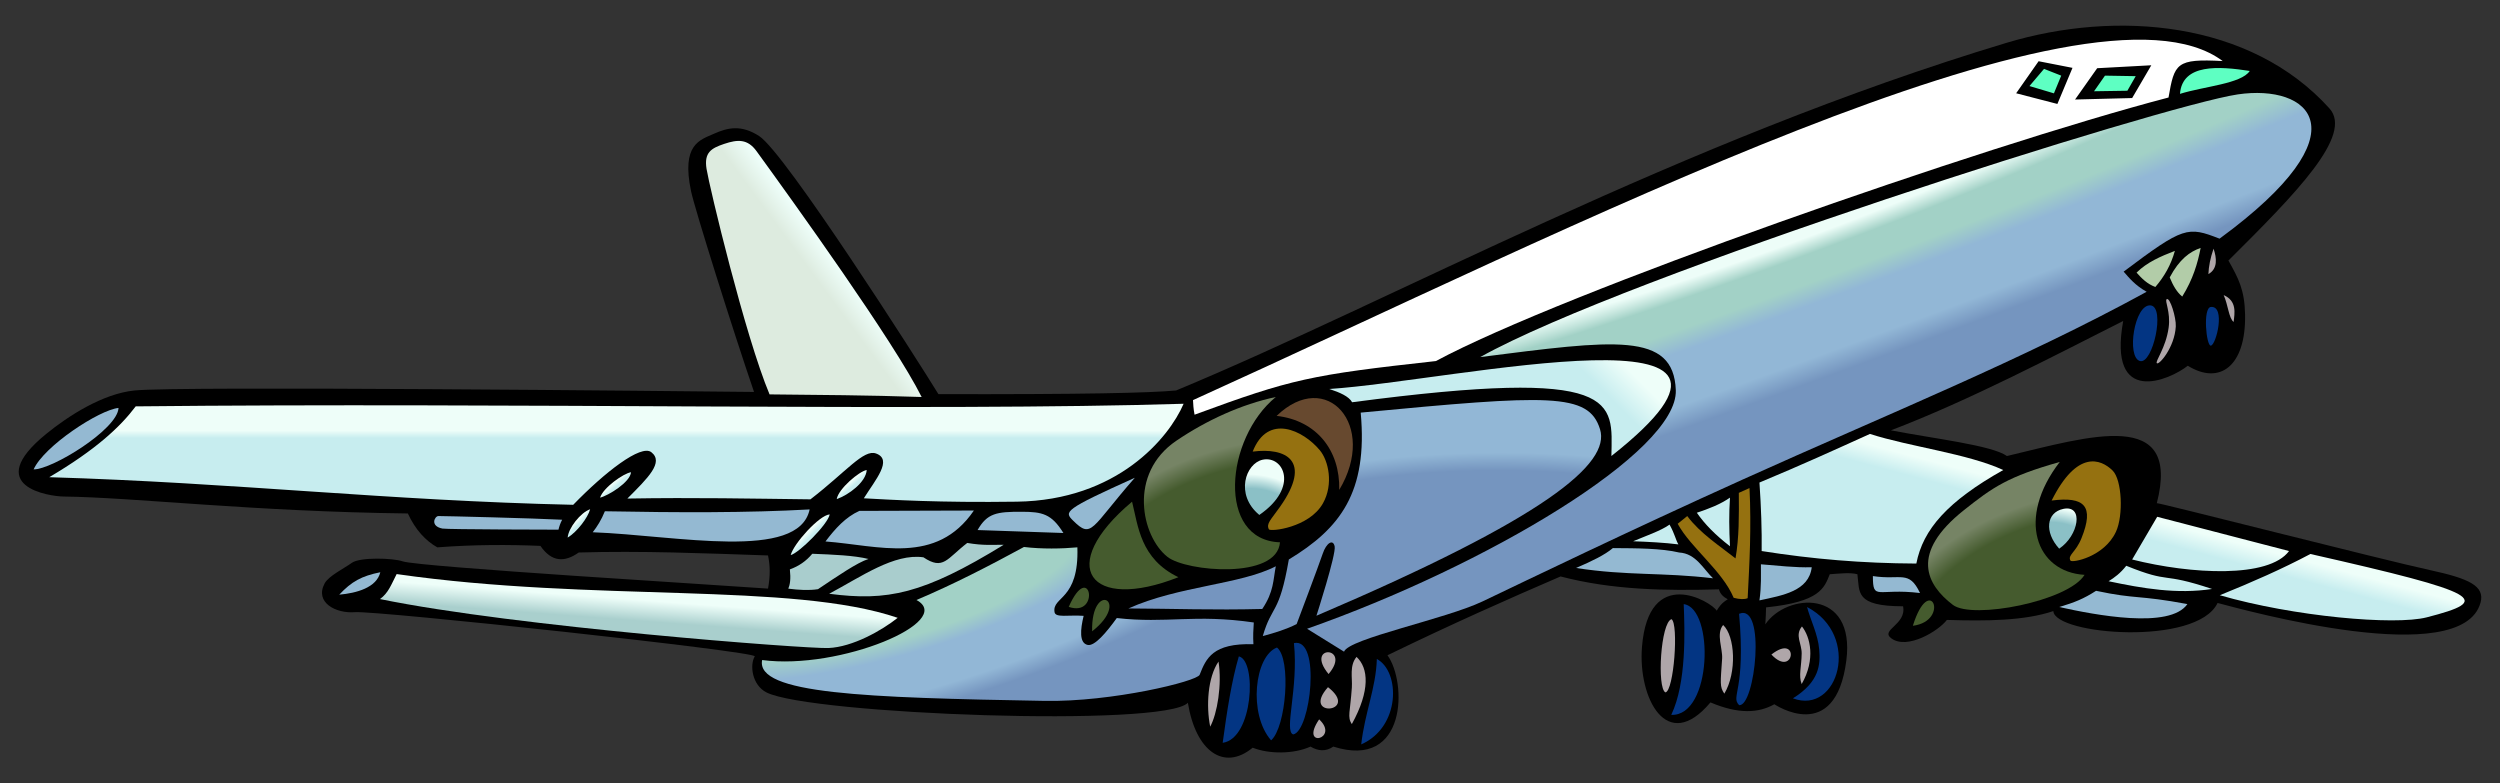 <?xml version="1.0" encoding="UTF-8" standalone="no"?>
<svg xmlns="http://www.w3.org/2000/svg" xmlns:xlink="http://www.w3.org/1999/xlink" width="600" height="188" version="1.0">
  <rect width="100%" height="100%" fill="#333333" stroke="none"/>
  <defs>
    <linearGradient id="a">
      <stop offset="0" stop-color="#ddebdf"/>
      <stop offset="1" stop-color="#edfdf8"/>
    </linearGradient>
    <linearGradient id="h">
      <stop offset="0" stop-color="#edfdf8"/>
      <stop offset=".113" stop-color="#edfdf8"/>
      <stop offset=".186" stop-color="#a2d1c6"/>
      <stop offset=".308" stop-color="#a2d1c6"/>
      <stop offset=".401" stop-color="#92b7d6"/>
      <stop offset=".625" stop-color="#92b7d6"/>
      <stop offset=".725" stop-color="#7595bf"/>
      <stop offset="1" stop-color="#7595bf"/>
    </linearGradient>
    <linearGradient id="g">
      <stop offset="0" stop-color="#a2d1c6"/>
      <stop offset=".308" stop-color="#a2d1c6"/>
      <stop offset=".401" stop-color="#92b7d6"/>
      <stop offset=".625" stop-color="#92b7d6"/>
      <stop offset=".725" stop-color="#7595bf"/>
      <stop offset="1" stop-color="#7595bf"/>
    </linearGradient>
    <linearGradient id="c">
      <stop offset="0" stop-color="#a9cfcd"/>
      <stop offset="1" stop-color="#eefef9"/>
    </linearGradient>
    <linearGradient id="e">
      <stop offset="0" stop-color="#7595bf"/>
      <stop offset=".875" stop-color="#7595bf"/>
      <stop offset="1" stop-color="#92b7d6"/>
    </linearGradient>
    <linearGradient id="d">
      <stop offset="0" stop-color="#455b2e"/>
      <stop offset=".857" stop-color="#455b2e"/>
      <stop offset="1" stop-color="#768465"/>
    </linearGradient>
    <linearGradient id="f">
      <stop offset="0" stop-color="#8bc0c6"/>
      <stop offset=".679" stop-color="#8bc0c6"/>
      <stop offset="1" stop-color="#eefef9"/>
    </linearGradient>
    <linearGradient id="b">
      <stop offset="0" stop-color="#c7edef"/>
      <stop offset="1" stop-color="#eefef9"/>
    </linearGradient>
    <linearGradient xlink:href="#a" id="i" x1="192.624" x2="197.375" y1="65.522" y2="62.022" gradientUnits="userSpaceOnUse"/>
    <linearGradient xlink:href="#b" id="j" x1="130.514" x2="130.514" y1="105.38" y2="103.526" gradientTransform="translate(-40)" gradientUnits="userSpaceOnUse"/>
    <linearGradient xlink:href="#b" id="k" x1="145.664" x2="144.957" y1="117.136" y2="116.34" gradientUnits="userSpaceOnUse"/>
    <linearGradient xlink:href="#b" id="l" x1="136.869" x2="136.206" y1="126.107" y2="125.444" gradientUnits="userSpaceOnUse"/>
    <linearGradient xlink:href="#b" id="m" x1="145.664" x2="144.957" y1="117.136" y2="116.34" gradientTransform="translate(57.276 -.575)" gradientUnits="userSpaceOnUse"/>
    <linearGradient xlink:href="#b" id="n" x1="145.708" x2="144.869" y1="115.678" y2="114.838" gradientTransform="translate(46.669 13.391)" gradientUnits="userSpaceOnUse"/>
    <linearGradient xlink:href="#b" id="p" x1="384.313" x2="389.969" y1="95.702" y2="90.045" gradientUnits="userSpaceOnUse"/>
    <linearGradient xlink:href="#c" id="s" x1="149.875" x2="150.25" y1="149.128" y2="144.128" gradientUnits="userSpaceOnUse"/>
    <linearGradient xlink:href="#b" id="w" x1="514.326" x2="515.553" y1="129.919" y2="125.322" gradientUnits="userSpaceOnUse"/>
    <radialGradient xlink:href="#d" id="o" cx="296.452" cy="135.711" r="16.331" fx="296.452" fy="135.711" gradientTransform="matrix(3.18 -.779 .528 2.154 -713.392 81.403)" gradientUnits="userSpaceOnUse"/>
    <radialGradient xlink:href="#e" id="q" cx="344.747" cy="148.906" r="40.601" fx="344.747" fy="148.906" gradientTransform="matrix(2.386 -.055 .019 .839 -472.86 37.036)" gradientUnits="userSpaceOnUse"/>
    <radialGradient xlink:href="#f" id="r" cx="304.26" cy="120.528" r="4.704" fx="304.26" fy="120.528" gradientTransform="matrix(3.259 .609 -.413 2.213 -642.234 -327.213)" gradientUnits="userSpaceOnUse"/>
    <radialGradient xlink:href="#g" id="t" cx="301.903" cy="119.65" r="59.034" fx="301.903" fy="119.65" gradientTransform="matrix(-2.466 .697 -.196 -.692 979.454 13.07)" gradientUnits="userSpaceOnUse"/>
    <radialGradient xlink:href="#h" id="u" cx="431.132" cy="31.938" r="120.519" fx="431.132" fy="31.938" gradientTransform="matrix(5.042 -1.851 .154 .421 -1751.807 836.959)" gradientUnits="userSpaceOnUse"/>
    <radialGradient xlink:href="#d" id="v" cx="299.454" cy="135.211" r="16.331" fx="299.454" fy="135.211" gradientTransform="matrix(3.18 -.779 .528 2.154 -525.243 96.992)" gradientUnits="userSpaceOnUse"/>
    <radialGradient xlink:href="#f" id="x" cx="304.26" cy="120.528" r="4.704" fx="304.26" fy="120.528" gradientTransform="matrix(3.259 .609 -.413 2.213 -450.269 -319.121)" gradientUnits="userSpaceOnUse"/>
  </defs>
  <g fill-rule="evenodd" transform="translate(2.069 -.222)">
    <path d="M182.257 133.532c.516 2.473.561 4.867 0 7.955-10.961-.817-83.791-5.191-87.681-6.541-2.348-.814-10.281-1.039-12.198.354-1.831 1.331-5.573 3.13-6.541 4.95-2.436 4.58 2.717 7.257 7.248 6.894 5.156-.413 96.583 9.42 95.99 10.607-1.25 2.081-.665 6.902 2.828 8.662 10.457 5.269 95.53 8.455 101.116 2.475 1.913 11.74 8.699 16.447 15.556 10.783 3.857 1.533 9.757 1.591 13.877-.265 1.827 1.084 3.653 1.247 5.48 0 17.757 5.648 17.681-15.478 12.993-21.92 15.435-7.495 28.752-13.403 41.543-18.915 12.466 3.266 25.212 3.451 38.007 3.094.315 1.188 1.145 1.861 2.121 2.386-1.524.913-2.107 1.827-2.652 2.74-1.305-2.188-16.378-11.145-17.943 8.75-.953 12.122 5.936 25.782 16.44 13.258 6.746 2.871 11.584 2.562 15.335.442 0 0 14.667 9.961 17.28-10.518 2.21-17.323-14.378-16.173-19.445-8.662.108-1.699.151-2.946.177-4.066 13.006-1.333 13.96-4.676 15.291-7.955 2.371-.162 4.891-.472 6.629 0 .571 4.297-.659 7.686 10.96 7.69.888 4.433-5.573 5.647-2.828 7.69 3.824 2.847 11.396-1.82 13.347-4.419 9.526.304 18.654.21 25.544-2.121.305 5.698 34.431 8.498 39.421-1.945 6.741 1.75 58.658 16.215 63.109-.088 1.096-4.014-2.868-5.787-12.021-7.778-11.672-2.539-65.459-16.301-65.673-16.087 5.902-23.006-16.064-16.055-35.974-11.314-3.556-2.576-17.675-4.192-27.845-6.167 18.73-7.132 39.335-17.965 55.75-26.25C503.719 98.038 518.727 91.388 523 88c7.634 4.727 13.974.149 13.75-12.25-.108-5.999-1.613-8.75-4-13 16.262-16.155 30.008-30.114 24.25-36.5-18.977-21.048-51.144-23.681-77.5-15.75-78.193 23.529-147.72 62.053-199.309 83.434-6.255.591-22.187.958-57.038.884-5.079-8.274-36.778-57.911-43.03-61.945-4.285-2.765-7.5-2.048-10.859-.545-3.359 1.503-7.846 2.508-5.48 13.789.889 4.24 10.06 33.414 15.114 48.172-17.53-.19-137.632-1.459-148.669-.354-7.695.771-15.98 6.166-21.213 10.43-15.523 12.648.782 14.984 4.173 15.026 16.964.209 45.214 3.605 82.624 4.066 1.832 3.936 4.24 6.528 7.071 8.132 9.002-.682 17.075-.667 24.749-.354 2.705 3.937 5.821 3.979 9.192 1.591 14.916-.447 30.195.192 45.432.707z"/>
    <path fill="#5effc2" d="m485 20.875 3.5-4.125 4.125 1.625-1.75 4.25-5.875-1.75zm15.5 1.25 2.625-3.75 7.375.125-2 3.5-8 .125zm20.625.625c.564-7.309 9.384-6.634 16.75-5.5-2.038 3.083-10.863 3.667-16.75 5.5z"/>
    <path fill="url(#i)" d="M182.625 94.875c11.837.126 23.395.182 36.5.625-6.604-13.245-30.826-46.879-39.625-59-2.149-2.96-4.504-2.839-7.75-1.75-3.126 1.048-4.875 2.062-4.25 6 .677 4.262 9.25 40.125 15.125 54.125z"/>
    <path fill="#94b9d2" d="M6 112.875c2.518-5.622 15.778-14.29 20.375-14.75-.175 5.118-15.998 14.833-20.375 14.75z"/>
    <path fill="url(#j)" d="M9.75 114.75c11.202-6.619 17.013-12.04 20.75-17 90.472-.968 190.941 1.253 251.5-.625-3.536 8.233-15.928 23.147-40 23.5-18.586.272-30.417-.469-36.75-.812 2.788-4.45 7.006-9.268 2.938-10.75-2.992-1.09-7.142 4.364-15.75 11-14.149-.162-27.579-.468-43.938-.188 4.947-4.948 8.823-8.718 5.75-11.125-2.488-1.949-11.159 4.794-18.75 12.625-44.792-1.007-80.935-5.294-125.75-6.625z"/>
    <path fill="url(#k)" d="M141.952 119.655c.764-2.422 5.634-5.825 7.425-6.099-.178 2.386-5.46 5.636-7.425 6.099z"/>
    <path fill="url(#l)" d="M134.174 129.245c.145-2.245 3.071-6.002 5.392-6.806-.531 2.032-3.162 5.46-5.392 6.806z"/>
    <path fill="url(#m)" d="M198.741 120.009c.41-2.466 5.413-6.709 7.204-6.983-.178 2.916-4.355 5.99-7.204 6.983z"/>
    <path fill="url(#n)" d="M187.693 133.444c.764-2.819 6.871-9.581 9.369-9.767-.399 2.342-7.404 9.305-9.369 9.767z"/>
    <path fill="#94b9d2" d="M132.848 124.958c-.425.795-.694 1.591-.884 2.386-.629 0-26.704-.046-27.842-.265-3.08-.594-1.856-3.005-.972-3.005 1.777 0 22.974.53 29.698.884zm10.253-2.033c17.434.331 34.284.397 49.144-.442-2.627 12.485-31.929 6.236-52.061 5.48 1.076-1.368 2.076-2.965 2.917-5.038zm88.565-.177c-9.029 13.215-22.823 8.392-35.62 7.425 2.337-3.099 4.86-5.873 8.132-7.336 10.678-.029 19.875-.059 27.489-.088zm.884 4.685c2.314-4.04 4.543-4.412 10.639-4.386 4.845.021 7.101.462 9.956 5.093l-20.594-.707zm37.742-12.551c-17.07 7.692-16.985 8.133-14.849 10.253 4.594 4.559 4.204 1.884 14.849-10.253z"/>
    <path fill="#fff" d="M284.25 96.25c.062 1.019.075 1.925.375 3.5 23.319-8.587 27.744-9.542 57.918-12.875 30.423-16.341 131.01-51.522 175.832-63.25 1.424-8.217 1.834-9.356 13-8.75C499.597-8.958 373.713 55.746 284.25 96.25zm202.947-81.335-5.392 7.69 9.899 2.563 3.624-8.662-8.132-1.591zm14.054 1.679-5.303 7.513 13.7-.354 4.596-7.867-12.993.707z"/>
    <path fill="#957110" d="M298.576 108.606c7.905-1.018 14.429 2.084 6.552 13.259-2.189 3.105-3.362 4.023-2.663 5.391.319.623 9.674-.364 12.977-6.239 2.588-4.603 1.315-10.252-.74-12.723-3.98-4.786-12.488-8.982-16.126.312z"/>
    <path fill="#67492f" d="M304.321 100.033c11.959-11.547 24.347 2.287 15.026 17.766.228-9.533-5.483-16.679-15.026-17.766z"/>
    <path fill="#455b2e" d="M269.625 120.625c-18.499 15.541-10.146 26.537 11.125 18.125-9.156-4.387-9.66-12.308-11.125-18.125z"/>
    <path fill="url(#o)" d="M304.125 95.5c-12.201 9.978-14.224 34.371 1 34.875-.678 8.981-22.479 7.068-27 3.5-6.288-4.964-9.5-20 2.125-27.875 7.266-4.922 15.625-8.75 23.875-10.5z"/>
    <path fill="url(#p)" d="M316.961 93.58c2.532.826 4.702 1.772 5.48 3.182 64.934-8.584 62.442-.232 62.225 12.905 47.947-37.832-37.601-18.051-67.705-16.087z"/>
    <path fill="#a9cdcd" d="M206.375 134.375c-2.686.835-7.509 4.163-12.125 7.25-2.182.345-4.612.193-7.125-.125.412-.968.627-2.329.375-4.625 2.118-.761 3.924-1.989 5.375-3.75 5.055.195 10.075.403 13.5 1.25zm32.45-3.406c-19.338 11.877-27.928 13.579-41.896 11.756 7.695-4.088 15.597-9.757 22.627-8.75 4.783 3.207 5.603.33 10.518-3.447 3.981.679 6.072.414 8.75.442z"/>
    <path fill="#7595bf" d="M268.75 146.25c12.035-5.411 26.932-5.735 35.375-10.125-.644 3.228-.439 6.093-3.25 10.25-11.757.308-21.417-.083-32.125-.125z"/>
    <path fill="url(#q)" d="M301 152.875c2.198-7.606 3.923-4.93 6.25-18.375 12.263-7.428 19.009-16.038 17.25-35.25 45.261-4.301 54.683-4.847 57.435 3.982 2.571 8.246-12.957 21.246-68.06 44.768 0 0 4.75-14.75 4.375-16.625s-2-.875-2.875 1.75-6.25 16.875-6.25 16.875c-2.429 1.237-5.228 2.105-8.125 2.875z"/>
    <path fill="url(#r)" d="M300.167 123.809c-5.917-4.892-3.27-12.391.812-13.257 4.997-1.059 8.839 6.602-.812 13.257z"/>
    <path fill="url(#s)" d="M93.125 138c-1.339 2.616-1.995 4.551-4 6 32.641 6.684 102.468 11.962 107.625 11.75 5.811-.244 12.806-4.201 16.625-7.25-25.449-8.651-72.827-3.684-120.25-10.5z"/>
    <path fill="url(#t)" d="M180.843 158.634c-1.594 8.148 24.681 9.027 67.791 9.802 16.186.288 36.594-4.692 37.214-6.267 1.548-3.928 3.104-7.629 12.905-7.336-.116-1.884-.028-3.563.088-5.215-14.214-2.067-20.874.293-32.88-1.061-2.513 3.469-5.313 6.806-6.983 6.452-2.069-.439-1.77-3.711-.972-6.983-3.686-.265-6.751.521-6.983-.884-.632-3.839 5.913-2.772 5.48-15.556-3.711.344-8.56.431-12.816-.088-8.328 4.518-16.781 8.91-25.809 12.728 9.516 5.088-18.341 16.883-37.035 14.407z"/>
    <path fill="url(#u)" d="m311.625 151.125 8.875 5.5c1.137-3.158 24.28-7.79 33.259-12.071 10.532-5.022 34.749-16.749 62.355-29.215C451.074 99.552 483.167 86.643 513.125 70.25c-2.795-1.583-4.13-3.255-5.521-4.838C522.033 54.583 522.942 54.515 530.625 57.5c35.439-25.955 21.442-37.135 4.375-34.625-17.824 2.621-146.866 43.489-181.813 63.046 32.111-4.087 46.399-6.199 46.936 7.936.569 14.804-45.649 42.217-88.498 57.268z"/>
    <path fill="#b2cca8" d="M519.9 60.435c-.933 3.39-2.574 6.214-4.685 8.662-1.941-.711-3.264-2.039-4.508-3.447 2.477-2.472 5.786-3.904 9.192-5.215zm6.187-.707c-.723 3.702-1.826 7.498-4.419 11.667-1.264-1.008-2.211-2.648-3.005-4.596 2.339-4.388 4.851-6.201 7.425-7.071z"/>
    <path fill="#afa6a9" d="M529.181 59.904c.765 2.219 1.056 4.833-1.237 6.099.076-1.809.455-3.819 1.237-6.099zm-11.225 12.109c-.613.352.99 3.016.442 6.894-.687 4.864-3.265 8.007-2.828 8.485.498.546 4.288-3.79 4.552-8.839.11-2.092-1.384-6.989-2.166-6.541zm13.656-.972c3.231 1.42 2.636 4.368 2.386 6.452-1.19-.995-1.287-3.978-2.386-6.452z"/>
    <path fill="#033583" d="M514.067 73.516c3.622.336.525 14.257-2.563 13.347-3.263-.963-1.337-13.708 2.563-13.347zm14.463.38c3.604-.369 1.308 9.133 0 9.281-1.093.123-1.971-9.079 0-9.281z"/>
    <path fill="#94b9d2" d="M79.35 142.94c2.96-3.147 5.348-4.478 9.857-5.381-.882 3.704-5.744 5.022-9.857 5.381z"/>
    <path fill="#afa6a9" d="M290.375 159c.872 5.545-.314 12.558-2 15.625-.992-4.984-.602-11.825 2-15.625zm33.125-1.125c2.874 2.661 3.336 8.046-1.125 16.125-1.145-1.651-.389-2.936 0-8.75.162-2.422-.625-5.25 1.125-7.375z"/>
    <path fill="#033583" d="M295.25 157.75c4.367.987 3.484 19.719-3.875 20.75 1.029-7.704 2.185-15.028 3.875-20.75z"/>
    <path fill="#033583" d="M304.409 155.629c3.477 2.77 2.192 19.133-1.414 22.274-5.539-6.338-3.961-20.281 1.414-22.274zm4.066-1.061c6.572-1.458 4.013 21.18-.177 21.92-2.283-.777 1.306-11.041.177-21.92z"/>
    <path fill="#afa6a9" d="M316.784 161.993c5.763-6.764-5.917-7.186 0 0zm-.138 3.147c7.885 6.14-6.624 7.487 0 0zm-2.121 7.727c5.056 4.726-4.857 7.133 0 0z"/>
    <path fill="#033583" d="M328.375 158.375c5.668 3.04 5.708 16.341-3.75 20.5.849-7.634 3.533-13.475 3.75-20.5z"/>
    <path fill="#957110" d="m415.248 118.506 2.563-1.149c.48 9.594-.008 17.977-.442 26.428-.762.328-1.89.29-3.359-.088-2.744-6.535-10.3-11.993-13.435-17.766l2.298-1.856c3.09 4.158 7.836 7.19 11.579 10.165.877-4.938.839-10.335.795-15.733z"/>
    <path fill="#94b9d2" d="M376.181 136.537c3.837-1.65 6.887-3.123 8.839-4.773 5.723.039 11.61.043 15.91 1.061 4.043.226 5.796 3.978 8.132 6.187-12.113-1.453-20.556-.57-32.88-2.475zm44.371-.884c-.016 2.449.134 5.272-.354 8.662 5.59-1.215 11.851-2.203 12.551-7.955-4.066.123-8.132-.399-12.198-.707zm26.87 2.828c6.736 1.042 8.641-1.57 11.314 4.066-10.32-1.245-11.286 1.994-11.314-4.066zm44.725 7.425c3.712-1.108 5.834-1.961 8.839-3.889 9.814 2.085 9.887.94 21.92 3.182-4.179 6.084-22.226 2.611-30.759.707z"/>
    <path fill="url(#v)" d="M492.274 111.089c-10.433 13.513-5.739 26.416 5.95 27.097-3.86 6.33-26.899 10.781-31.596 7.212-6.379-4.846-10.384-12.399 2.655-22.748 6.874-5.457 10.498-8.043 22.991-11.561z"/>
    <path fill="#957110" d="M490.325 120.352c7.905-1.018 10.275 1.289 7.17 9.016-1.416 3.525-3.362 4.023-2.663 5.391.319.623 8.127-.823 10.944-6.947 1.792-3.896 1.457-12.427-.828-14.668-2.837-2.782-8.511-5.004-14.623 7.207z"/>
    <path fill="url(#w)" d="M389.875 130.125c2.635-1.12 6.776-2.55 8.75-4 1.317 2.384 1.468 3.686 2.125 4.75-3.298-.416-7.37-.63-10.875-.75zm15.297-6.846c1.842 2.681 4.463 5.362 7.955 8.043-.212-3.995-.259-7.908 0-11.667-2.364 1.639-5.125 2.683-7.955 3.624zm15.026-7.248c10.122-4.21 18.212-7.912 26.517-11.667 9.507 3.068 23.437 4.72 31.997 8.662-13.338 7.504-19.277 14.232-20.86 22.451-13.075-.068-24.755-1.052-37.123-3.005.069-4.87-.128-10.627-.53-16.44zm83.792 23.688c1.414-.873 2.828-1.906 4.243-3.712 11.045 4.469 7.896 1.326 20.594 5.568-8.426 1.292-16.643-.131-24.837-1.856zm11.667-15.468-6.01 10.253c14.207 3.581 32.816 4.53 37.653-2.033l-31.643-8.22zm36.77 8.927c41.563 9.43 43.752 11.133 27.931 15.203-7.716 1.985-31.973-.185-49.674-5.303 7.655-3.096 15.028-6.334 21.744-9.899z"/>
    <path fill="#afa6a9" d="M399.092 148.825c1.756 1.126.57 17.331-1.47 17.57-2.052-1.095-1.133-16.775 1.47-17.57z"/>
    <path fill="#033583" d="M402.023 145.208c7.372.987 6.843 26.967-2.991 26.584 3.681-7.704 3.246-20.155 2.991-26.584z"/>
    <path fill="#afa6a9" d="M411.482 150.218c2.874 2.661 3.336 11.405.289 16.479-1.145-1.651-.919-2.582-.53-8.396.162-2.422-1.509-5.957.241-8.082z"/>
    <path fill="#033583" d="M415.311 147.531c6.572-2.696 3.836 22.418 0 21.92-2.106-2.192 1.66-3.263 0-21.92z"/>
    <path fill="#afa6a9" d="M423.065 157.31c6.824-5.35 5.573 5.896 0 0z"/>
    <path fill="#033583" d="M431.622 145.909c13.087 6.823 7.52 26.022-3.396 21.914 6.435-3.994 6.611-8.158 6.311-11.76-.301-3.602-2.139-7.172-2.914-10.154z"/>
    <path fill="#afa6a9" d="M430.397 150.572c1.99 2.485 3.336 7.869-.064 13.827-.791-2.005-.036-4.173 0-7.336.029-2.427-1.686-4.366.064-6.491z"/>
    <path fill="url(#x)" d="M492.131 131.901c-3.618-4.009-3.094-8.679.989-9.545 4.997-1.059 3.712 6.425-.989 9.545z"/>
    <path fill="#455b2e" d="M260.039 151.74c-.266-12.352 9.503-7.442 0 0zm-5.615-5.868c5.126-11.556 7.735 2.634 0 0zm202.593 4.538c4.063-13.056 9.11-1.178 0 0z"/>
  </g>
</svg>